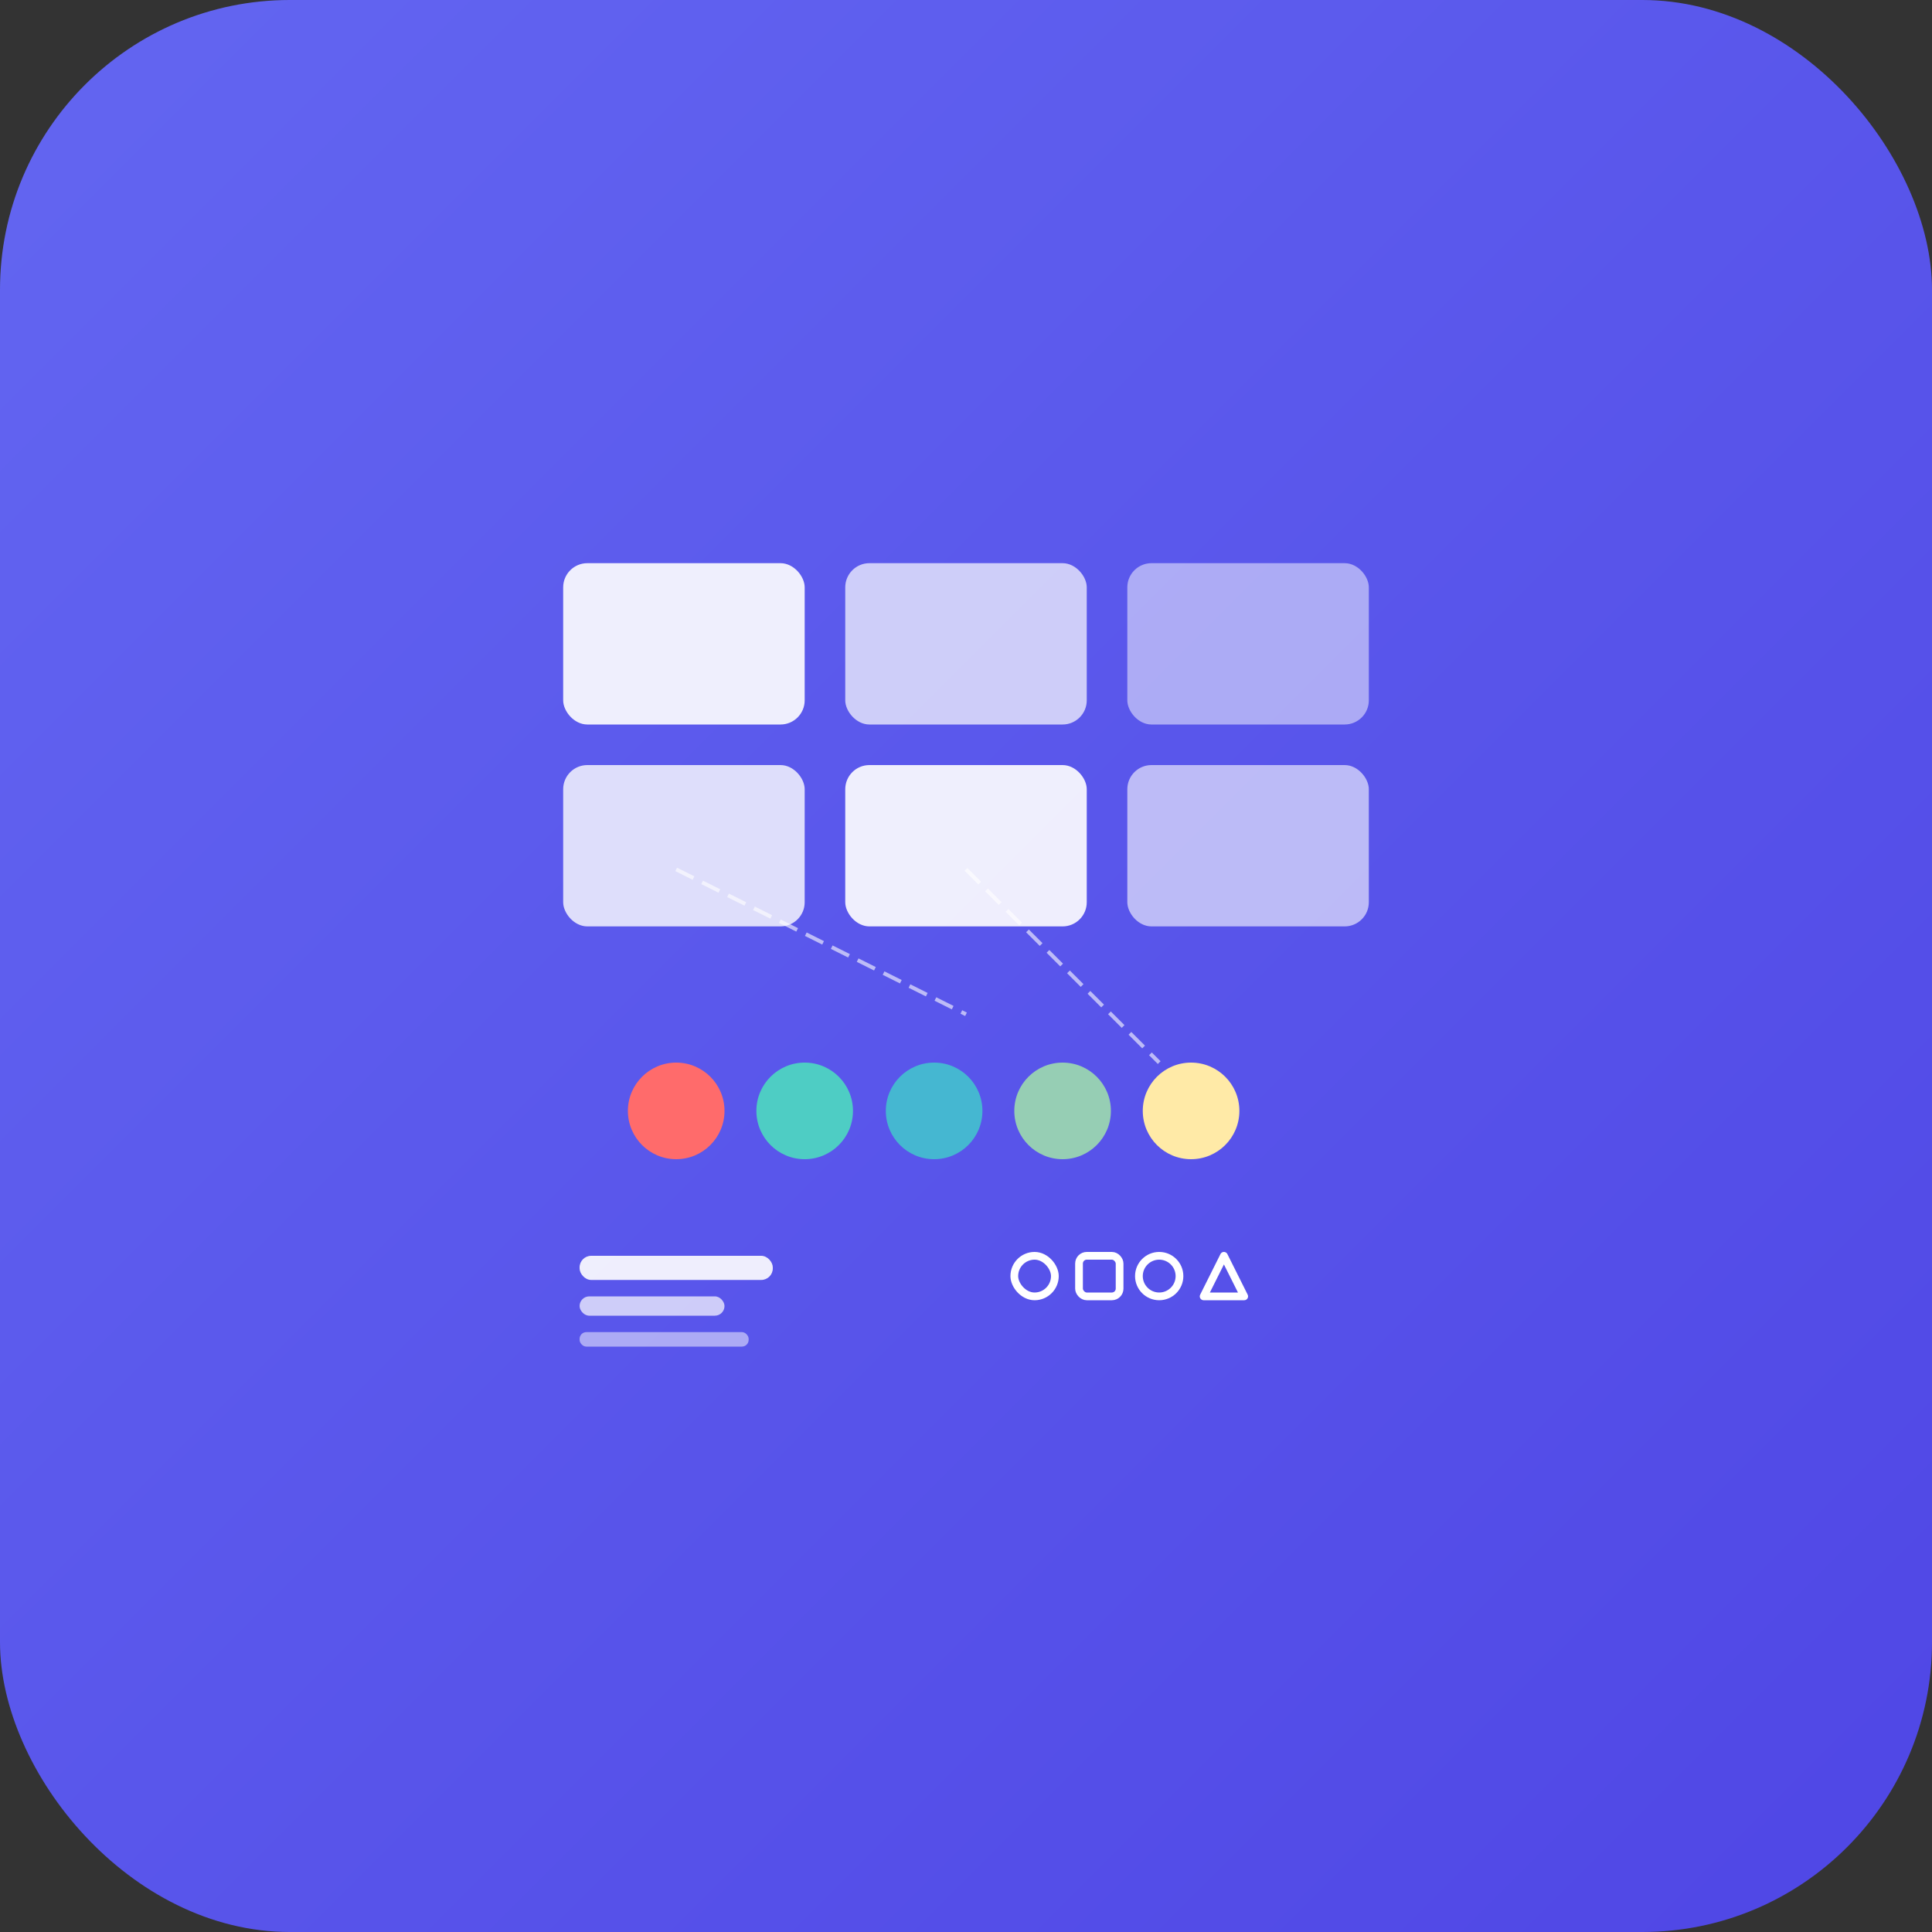 <svg xmlns="http://www.w3.org/2000/svg" width="2000" height="2000" viewBox="0 0 2000 2000"><rect x="0" y="0" width="2000" height="2000" fill="#333333" stroke="none"/><defs><linearGradient id="bgGradient" x1="0%" y1="0%" x2="100%" y2="100%"><stop offset="0%" style="stop-color:#6366f1;stop-opacity:1"></stop><stop offset="100%" style="stop-color:#4f46e5;stop-opacity:1"></stop></linearGradient></defs><rect width="2000" height="2000" fill="url(#bgGradient)" rx="300"></rect><g transform="translate(1000, 1000)"><rect x="-417" y="-417" width="250" height="167" rx="25" fill="white" opacity="0.9"></rect><rect x="-125" y="-417" width="250" height="167" rx="25" fill="white" opacity="0.7"></rect><rect x="167" y="-417" width="250" height="167" rx="25" fill="white" opacity="0.5"></rect><rect x="-417" y="-208" width="250" height="167" rx="25" fill="white" opacity="0.8"></rect><rect x="-125" y="-208" width="250" height="167" rx="25" fill="white" opacity="0.9"></rect><rect x="167" y="-208" width="250" height="167" rx="25" fill="white" opacity="0.6"></rect><circle cx="-300" cy="150" r="50" fill="#ff6b6b"></circle><circle cx="-167" cy="150" r="50" fill="#4ecdc4"></circle><circle cx="-33" cy="150" r="50" fill="#45b7d1"></circle><circle cx="100" cy="150" r="50" fill="#96ceb4"></circle><circle cx="233" cy="150" r="50" fill="#ffeaa7"></circle><rect x="-400" y="300" width="200" height="25" rx="12" fill="white" opacity="0.9"></rect><rect x="-400" y="342" width="150" height="20" rx="10" fill="white" opacity="0.7"></rect><rect x="-400" y="379" width="175" height="15" rx="7" fill="white" opacity="0.5"></rect><rect x="50" y="300" width="42" height="42" rx="21" fill="none" stroke="white" stroke-width="8"></rect><rect x="117" y="300" width="42" height="42" rx="8" fill="none" stroke="white" stroke-width="8"></rect><circle cx="200" cy="321" r="21" fill="none" stroke="white" stroke-width="8"></circle><polygon points="267,300 288,342 246,342" fill="none" stroke="white" stroke-width="8" stroke-linejoin="round"></polygon><line x1="-300" y1="-100" x2="0" y2="50" stroke="white" stroke-width="4" opacity="0.6" stroke-dasharray="20,10"></line><line x1="0" y1="-100" x2="200" y2="100" stroke="white" stroke-width="4" opacity="0.6" stroke-dasharray="20,10"></line></g></svg>